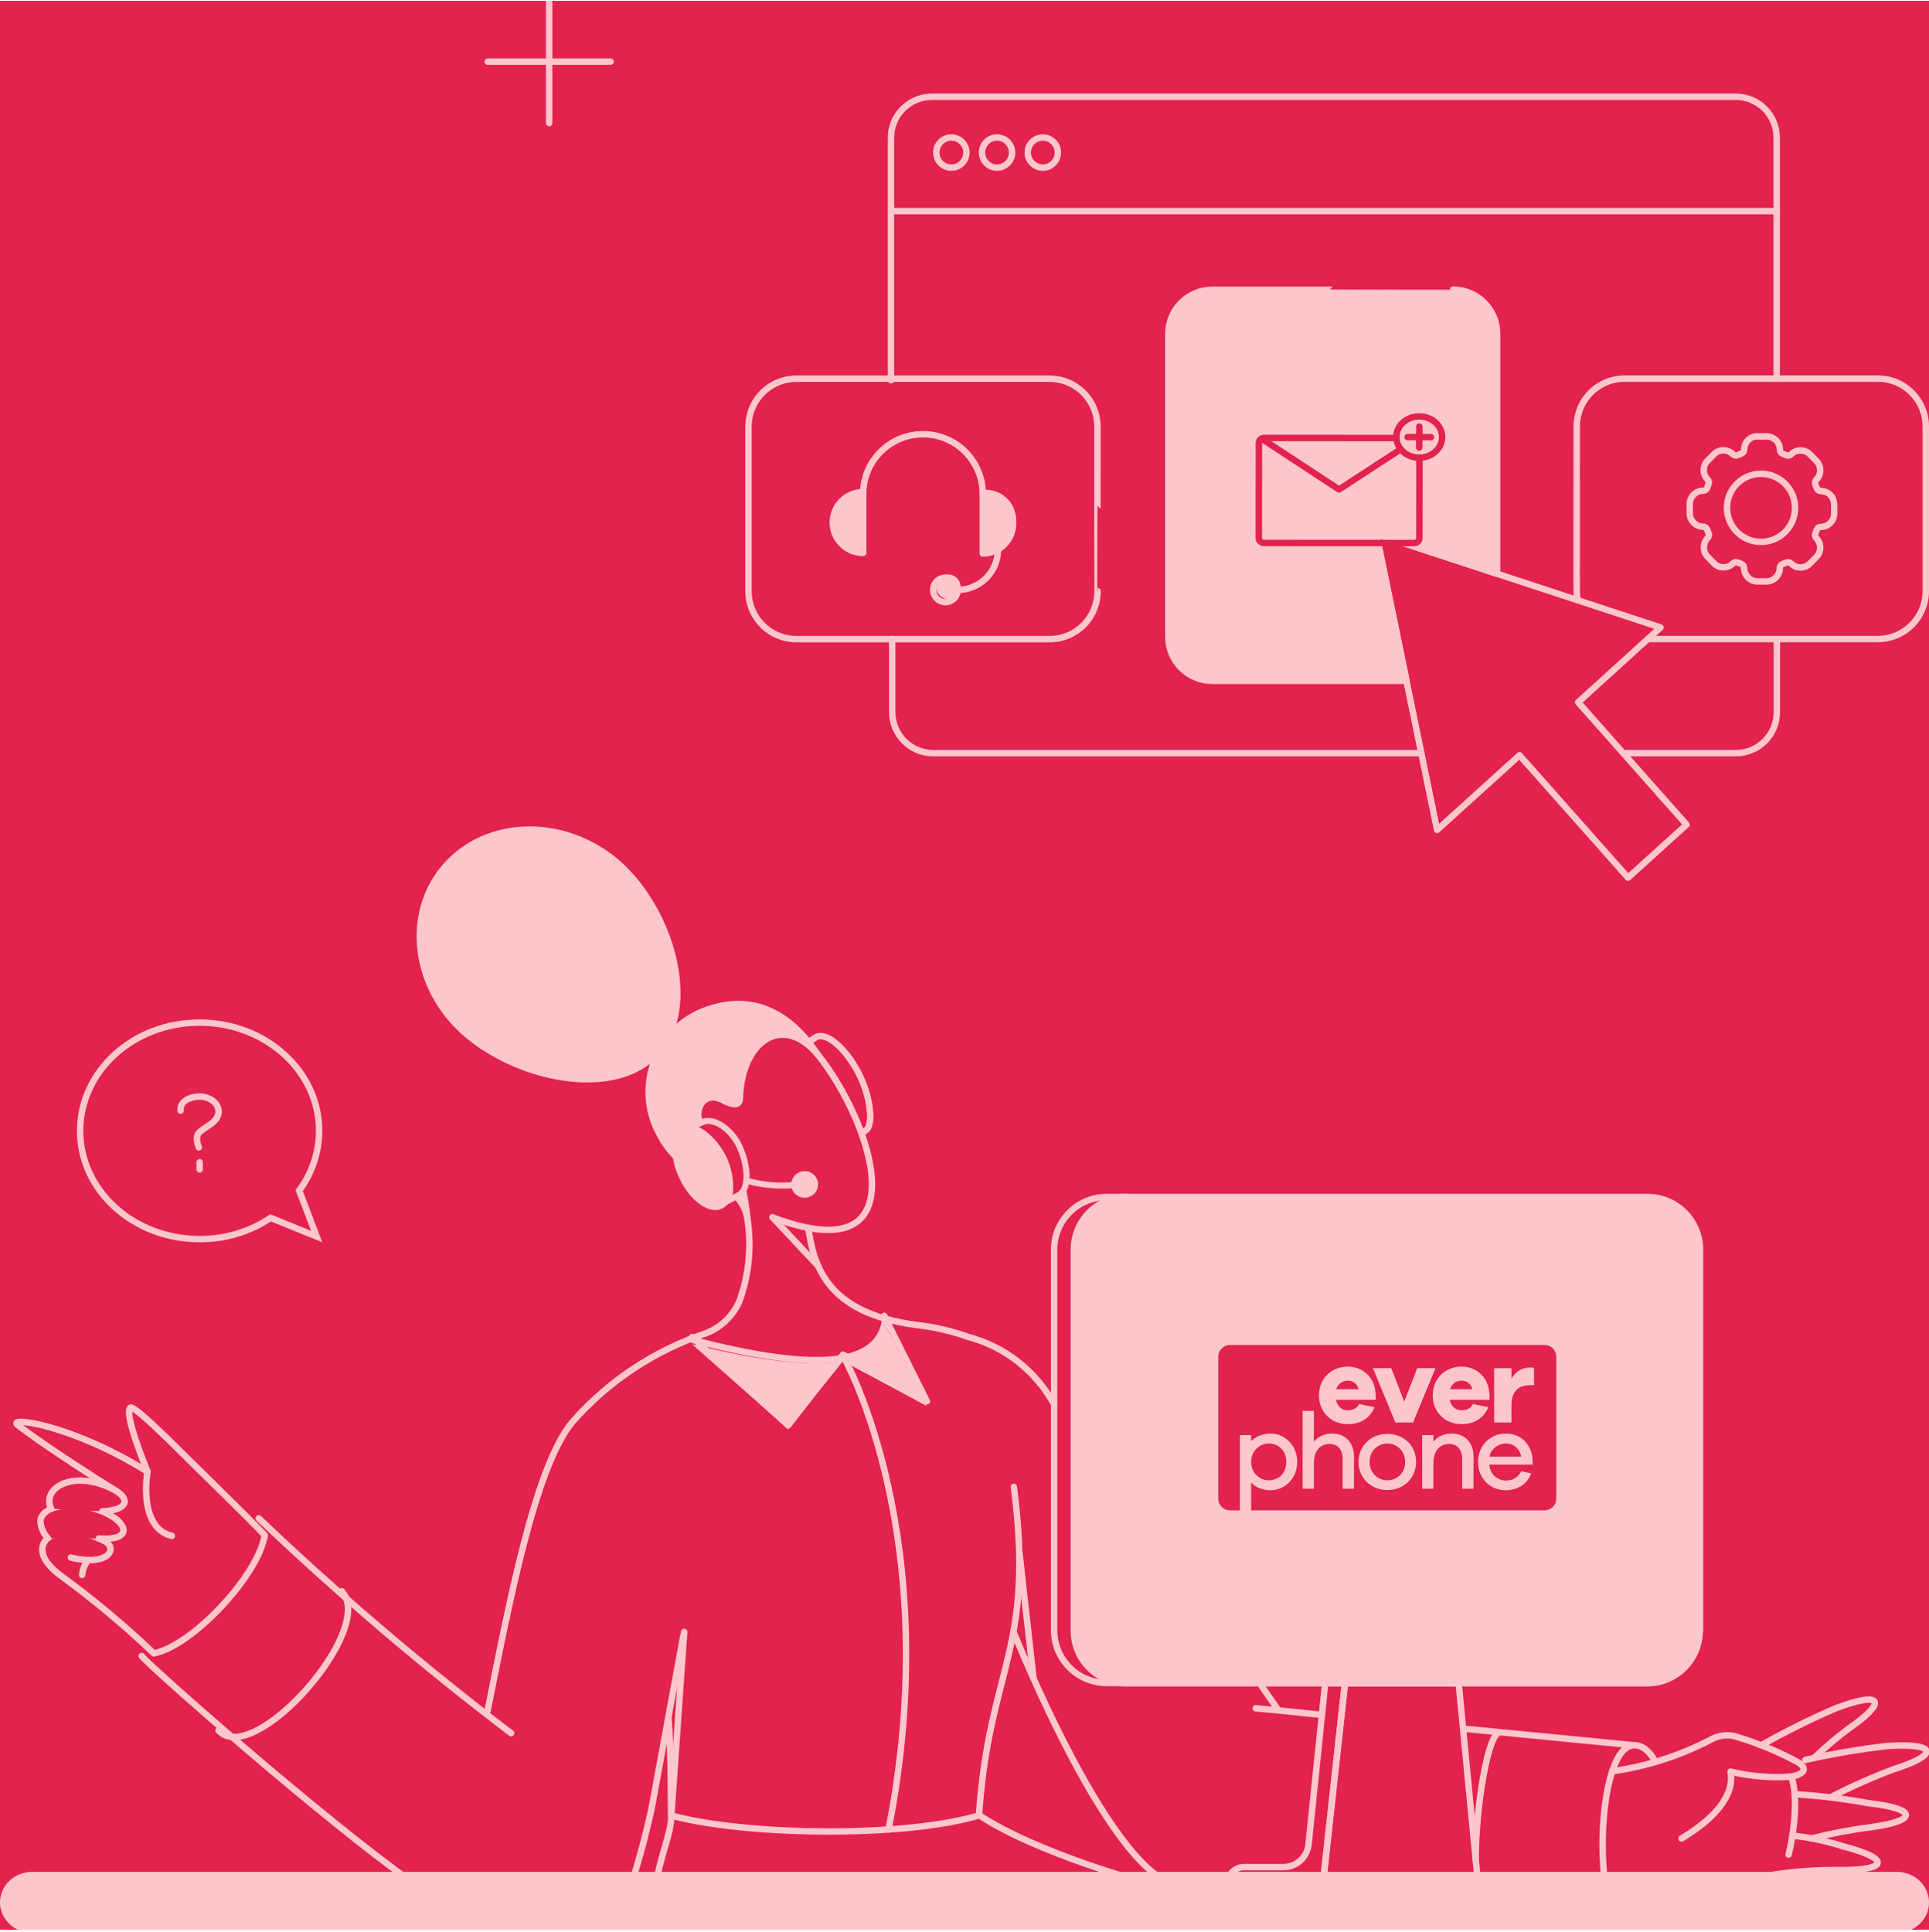 <svg xmlns="http://www.w3.org/2000/svg" width="600" height="601" viewBox="0 0 600 601" fill="none"><g clip-path="url(#clip0_388_594)"><rect width="600" height="600" transform="translate(0 0.255)" fill="#E3224E"></rect><path d="M301.503 46.467C301.503 47.083 301.382 47.693 301.147 48.261C300.911 48.83 300.566 49.347 300.13 49.783C299.695 50.218 299.178 50.564 298.61 50.8C298.041 51.035 297.432 51.157 296.816 51.157C296.201 51.157 295.591 51.035 295.022 50.8C294.454 50.564 293.937 50.218 293.502 49.783C293.067 49.347 292.721 48.83 292.486 48.261C292.25 47.693 292.129 47.083 292.129 46.467C292.129 45.223 292.623 44.03 293.502 43.151C294.381 42.271 295.573 41.777 296.816 41.777C298.059 41.777 299.251 42.271 300.13 43.151C301.009 44.03 301.503 45.223 301.503 46.467Z" fill="#FFC7CC"></path><path d="M420.588 184.043C420.602 184.927 420.354 185.796 419.875 186.539C419.396 187.281 418.708 187.866 417.898 188.217C417.087 188.569 416.19 188.672 415.321 188.514C414.452 188.355 413.649 187.943 413.014 187.328C412.379 186.713 411.941 185.924 411.754 185.06C411.567 184.196 411.641 183.296 411.966 182.474C412.29 181.652 412.851 180.944 413.578 180.441C414.304 179.938 415.164 179.661 416.047 179.647C417.23 179.633 418.371 180.087 419.222 180.91C420.072 181.734 420.563 182.86 420.588 184.043Z" fill="#FFC7CC"></path><path d="M570.212 152.937C568.285 150.972 566.631 152.42 566.038 150.849C565.677 149.885 565.022 149.027 565.854 148.211C566.242 147.824 566.549 147.364 566.759 146.858C566.969 146.352 567.077 145.809 567.077 145.262C567.077 144.714 566.969 144.171 566.759 143.665C566.549 143.159 566.242 142.699 565.854 142.312L563.877 140.297C563.299 139.714 562.561 139.317 561.756 139.157C560.952 138.997 560.118 139.081 559.361 139.398C558.859 139.607 558.402 139.912 558.018 140.297C557.827 140.492 557.581 140.625 557.313 140.677C557.045 140.729 556.767 140.699 556.517 140.59C555.553 140.164 554.503 140.012 554.503 138.868C554.503 138.324 554.396 137.786 554.188 137.283C553.98 136.781 553.675 136.325 553.291 135.94C552.907 135.556 552.451 135.251 551.948 135.043C551.446 134.835 550.908 134.728 550.365 134.728H547.545C546.449 134.732 545.399 135.17 544.624 135.945C543.848 136.721 543.411 137.771 543.407 138.868C543.407 140.004 542.378 140.177 541.393 140.59C541.142 140.698 540.865 140.727 540.597 140.675C540.329 140.623 540.084 140.491 539.892 140.297C539.508 139.91 539.051 139.603 538.549 139.394C538.046 139.184 537.507 139.075 536.962 139.074C536.417 139.074 535.878 139.181 535.375 139.391C534.872 139.601 534.415 139.909 534.033 140.297L532.055 142.312C531.277 143.089 530.839 144.143 530.837 145.243C530.838 145.788 530.946 146.327 531.155 146.83C531.364 147.333 531.67 147.79 532.055 148.174C532.865 148.976 532.206 149.862 531.872 150.812C531.775 151.063 531.604 151.278 531.382 151.429C531.159 151.579 530.896 151.658 530.627 151.655C529.526 151.663 528.473 152.107 527.697 152.889C526.922 153.672 526.488 154.73 526.489 155.832V158.653C526.492 159.753 526.928 160.808 527.702 161.59C528.477 162.372 529.527 162.817 530.627 162.83C531.762 162.83 531.944 163.894 532.348 164.845C532.455 165.093 532.487 165.367 532.442 165.634C532.396 165.9 532.275 166.148 532.092 166.347C531.318 167.133 530.885 168.193 530.885 169.296C530.885 170.4 531.318 171.459 532.092 172.246L534.069 174.261C534.453 174.648 534.909 174.955 535.412 175.164C535.915 175.374 536.454 175.482 536.999 175.482C537.544 175.482 538.083 175.374 538.586 175.164C539.088 174.955 539.545 174.648 539.928 174.261C540.734 173.455 541.609 174.089 542.565 174.444C542.816 174.541 543.031 174.712 543.181 174.935C543.332 175.157 543.411 175.421 543.407 175.69C543.405 176.792 543.839 177.85 544.615 178.632C545.39 179.415 546.444 179.859 547.545 179.866H550.365C551.466 179.858 552.519 179.414 553.295 178.632C554.07 177.849 554.504 176.791 554.503 175.69C554.503 174.554 555.565 174.373 556.517 173.968C556.767 173.858 557.045 173.827 557.313 173.879C557.581 173.932 557.827 174.065 558.018 174.261C558.402 174.648 558.858 174.955 559.361 175.164C559.864 175.374 560.403 175.482 560.947 175.482C561.492 175.482 562.031 175.374 562.534 175.164C563.037 174.955 563.493 174.648 563.877 174.261L565.854 172.246C566.631 171.46 567.066 170.401 567.066 169.296C567.066 168.192 566.631 167.132 565.854 166.347C565.053 165.537 565.704 164.66 566.038 163.709C566.134 163.458 566.306 163.243 566.528 163.093C566.751 162.942 567.014 162.863 567.283 162.866C568.384 162.858 569.437 162.414 570.212 161.632C570.988 160.849 571.422 159.791 571.42 158.689C571.42 156.057 571.729 154.497 570.212 152.937ZM548.937 167.886C546.842 167.892 544.793 167.278 543.049 166.119C541.304 164.96 539.943 163.309 539.137 161.375C538.33 159.441 538.116 157.312 538.52 155.256C538.924 153.2 539.929 151.31 541.407 149.826C542.885 148.342 544.77 147.33 546.824 146.919C548.877 146.507 551.006 146.715 552.942 147.515C554.877 148.315 556.532 149.671 557.696 151.413C558.861 153.154 559.482 155.202 559.483 157.297C559.487 158.686 559.217 160.061 558.688 161.345C558.16 162.629 557.384 163.796 556.405 164.78C555.425 165.763 554.261 166.544 552.98 167.077C551.698 167.61 550.324 167.885 548.937 167.886Z" fill="#FFC7CC"></path><path d="M269.389 152.095V170.964C266.888 170.964 264.49 169.97 262.721 168.201C260.953 166.431 259.959 164.032 259.959 161.53C259.959 159.027 260.953 156.628 262.721 154.858C264.49 153.089 266.888 152.095 269.389 152.095Z" fill="#FFC7CC"></path><path d="M316.041 161.767C316.042 163.008 315.798 164.237 315.323 165.384C314.849 166.53 314.153 167.572 313.275 168.449C312.399 169.327 311.357 170.023 310.212 170.498C309.066 170.973 307.837 171.217 306.597 171.216V152.347C307.837 152.34 309.066 152.578 310.214 153.049C311.361 153.519 312.403 154.213 313.281 155.089C314.159 155.965 314.854 157.006 315.328 158.152C315.802 159.298 316.044 160.527 316.041 161.767Z" fill="#FFC7CC"></path><path d="M298.794 182.505C298.794 183.258 298.571 183.995 298.152 184.622C297.734 185.248 297.139 185.737 296.443 186.025C295.747 186.313 294.981 186.389 294.243 186.242C293.504 186.095 292.825 185.732 292.293 185.199C291.76 184.666 291.397 183.987 291.25 183.248C291.103 182.509 291.179 181.743 291.467 181.047C291.755 180.35 292.244 179.755 292.87 179.336C293.496 178.918 294.232 178.694 294.986 178.694C295.994 178.7 296.959 179.103 297.672 179.817C298.385 180.53 298.788 181.496 298.794 182.505Z" fill="#FFC7CC"></path><path d="M277.135 118.284V42.769C277.14 39.406 278.486 36.183 280.878 33.806C283.269 31.429 286.511 30.092 289.893 30.089H539.87C543.253 30.092 546.497 31.43 548.889 33.809C551.281 36.188 552.627 39.414 552.63 42.778V118.284" fill="#E3224E"></path><path d="M277.135 118.284V42.769C277.14 39.406 278.486 36.183 280.878 33.806C283.269 31.429 286.511 30.092 289.893 30.089H539.87C543.253 30.092 546.497 31.43 548.889 33.809C551.281 36.188 552.627 39.414 552.63 42.778V118.284" stroke="#FFC7CC" stroke-width="2" stroke-linecap="round" stroke-linejoin="round"></path><path d="M442.089 234.273H290.267C286.888 234.272 283.647 232.929 281.257 230.538C278.868 228.147 277.525 224.904 277.524 221.523V198.769" stroke="#FFC7CC" stroke-width="2" stroke-linecap="round" stroke-linejoin="round"></path><path d="M552.677 198.771V221.525C552.676 224.906 551.332 228.148 548.943 230.539C546.553 232.93 543.313 234.273 539.934 234.275H504.89" stroke="#FFC7CC" stroke-width="2" stroke-linecap="round" stroke-linejoin="round"></path><path d="M552.677 65.664H277.524" stroke="#FFC7CC" stroke-width="2" stroke-linecap="round" stroke-linejoin="round"></path><path d="M300.594 47.454C300.594 48.698 300.1 49.89 299.221 50.769C298.343 51.648 297.151 52.142 295.908 52.142C294.666 52.142 293.474 51.648 292.595 50.769C291.717 49.89 291.223 48.698 291.223 47.454C291.223 46.211 291.717 45.019 292.595 44.14C293.474 43.261 294.666 42.767 295.908 42.767C297.151 42.767 298.343 43.261 299.221 44.14C300.1 45.019 300.594 46.211 300.594 47.454Z" stroke="#FFC7CC" stroke-width="2" stroke-linecap="round" stroke-linejoin="round"></path><path d="M314.802 47.454C314.802 48.698 314.309 49.89 313.43 50.769C312.551 51.648 311.36 52.142 310.117 52.142C308.874 52.142 307.683 51.648 306.804 50.769C305.925 49.89 305.432 48.698 305.432 47.454C305.432 46.211 305.925 45.019 306.804 44.14C307.683 43.261 308.874 42.767 310.117 42.767C311.36 42.767 312.551 43.261 313.43 44.14C314.309 45.019 314.802 46.211 314.802 47.454Z" stroke="#FFC7CC" stroke-width="2" stroke-linecap="round" stroke-linejoin="round"></path><path d="M329.046 47.454C329.046 48.698 328.553 49.89 327.674 50.769C326.795 51.648 325.604 52.142 324.361 52.142C323.118 52.142 321.927 51.648 321.048 50.769C320.169 49.89 319.676 48.698 319.676 47.454C319.676 46.211 320.169 45.019 321.048 44.14C321.927 43.261 323.118 42.767 324.361 42.767C325.604 42.767 326.795 43.261 327.674 44.14C328.553 45.019 329.046 46.211 329.046 47.454Z" stroke="#FFC7CC" stroke-width="2" stroke-linecap="round" stroke-linejoin="round"></path><path d="M341.35 132.712C341.352 130.753 340.968 128.814 340.219 127.004C339.471 125.194 338.373 123.549 336.989 122.164C335.604 120.779 333.961 119.681 332.152 118.932C330.343 118.183 328.404 117.799 326.447 117.8H247.716C245.759 117.799 243.82 118.183 242.011 118.932C240.202 119.681 238.559 120.779 237.174 122.164C235.79 123.549 234.692 125.194 233.944 127.004C233.195 128.814 232.811 130.753 232.813 132.712V183.896C232.81 186.846 233.683 189.73 235.32 192.183C236.958 194.637 239.287 196.548 242.012 197.675C243.82 198.424 245.759 198.809 247.716 198.807H326.479C328.437 198.808 330.375 198.423 332.184 197.674C333.993 196.925 335.636 195.827 337.02 194.442C338.404 193.057 339.502 191.413 340.251 189.603C340.999 187.794 341.384 185.854 341.383 183.896C341.35 183.896 341.35 132.712 341.35 132.712Z" stroke="#FFC7CC" stroke-width="2" stroke-linecap="round" stroke-linejoin="round"></path><path d="M512.506 198.771H584.096C586.054 198.773 587.993 198.389 589.802 197.64C591.611 196.891 593.255 195.793 594.639 194.408C596.023 193.023 597.121 191.378 597.869 189.568C598.618 187.758 599.002 185.818 599 183.859V132.676C599.001 130.717 598.616 128.777 597.868 126.968C597.119 125.158 596.022 123.514 594.637 122.129C593.253 120.744 591.61 119.645 589.801 118.896C587.992 118.147 586.054 117.763 584.096 117.764H505.333C503.375 117.762 501.437 118.147 499.628 118.896C497.819 119.645 496.175 120.743 494.791 122.128C493.407 123.513 492.309 125.158 491.56 126.967C490.812 128.777 490.428 130.717 490.429 132.676C490.429 186.669 490.286 184.187 490.685 186.68" fill="#E3224E"></path><path d="M512.506 198.771H584.096C586.054 198.773 587.993 198.389 589.802 197.64C591.611 196.891 593.255 195.793 594.639 194.408C596.023 193.023 597.121 191.378 597.869 189.568C598.618 187.758 599.002 185.818 599 183.859V132.676C599.001 130.717 598.616 128.777 597.868 126.968C597.119 125.158 596.022 123.514 594.637 122.129C593.253 120.744 591.61 119.645 589.801 118.896C587.992 118.147 586.054 117.763 584.096 117.764H505.333C503.375 117.762 501.437 118.147 499.628 118.896C497.819 119.645 496.175 120.743 494.791 122.128C493.407 123.513 492.309 125.158 491.56 126.967C490.812 128.777 490.428 130.717 490.429 132.676C490.429 186.669 490.286 184.187 490.685 186.68" stroke="#FFC7CC" stroke-width="2" stroke-linecap="round" stroke-linejoin="round"></path><path d="M546.636 135.717C545.54 135.721 544.49 136.158 543.714 136.934C542.939 137.709 542.502 138.76 542.498 139.857C542.498 140.992 541.469 141.166 540.484 141.579C540.233 141.686 539.956 141.716 539.688 141.664C539.42 141.611 539.174 141.48 538.983 141.286C538.599 140.899 538.142 140.592 537.64 140.382C537.137 140.172 536.598 140.064 536.053 140.063C535.508 140.062 534.968 140.17 534.465 140.38C533.962 140.589 533.506 140.897 533.124 141.286L531.146 143.301C530.368 144.078 529.93 145.132 529.928 146.232C529.929 146.776 530.037 147.316 530.246 147.819C530.455 148.321 530.761 148.778 531.146 149.163C531.956 149.965 531.296 150.85 530.963 151.801C530.866 152.051 530.695 152.266 530.472 152.417C530.25 152.568 529.987 152.647 529.718 152.643C528.617 152.652 527.563 153.095 526.788 153.878C526.013 154.661 525.579 155.718 525.58 156.82V159.641C525.583 160.742 526.019 161.797 526.793 162.579C527.567 163.36 528.618 163.805 529.718 163.818C530.853 163.818 531.034 164.883 531.439 165.833C531.546 166.082 531.578 166.356 531.533 166.622C531.487 166.889 531.366 167.136 531.183 167.335C530.409 168.122 529.976 169.181 529.976 170.285C529.976 171.388 530.409 172.447 531.183 173.234L533.16 175.249C533.544 175.636 534 175.943 534.503 176.153C535.006 176.362 535.545 176.47 536.09 176.47C536.634 176.47 537.174 176.362 537.676 176.153C538.179 175.943 538.636 175.636 539.019 175.249C539.825 174.443 540.7 175.078 541.656 175.432C541.906 175.529 542.121 175.7 542.272 175.923C542.423 176.146 542.501 176.409 542.498 176.678C542.496 177.78 542.93 178.838 543.705 179.621C544.481 180.404 545.534 180.847 546.636 180.855H549.455C550.551 180.849 551.6 180.411 552.375 179.636C553.15 178.861 553.588 177.811 553.593 176.715C553.593 175.579 554.655 175.398 555.607 174.993C555.858 174.885 556.135 174.856 556.403 174.908C556.671 174.96 556.917 175.092 557.109 175.286C557.492 175.673 557.949 175.98 558.452 176.189C558.954 176.399 559.494 176.507 560.038 176.507C560.583 176.507 561.122 176.399 561.625 176.189C562.128 175.98 562.584 175.673 562.968 175.286L564.945 173.271C565.722 172.486 566.158 171.426 566.158 170.321C566.158 169.217 565.722 168.157 564.945 167.372C564.143 166.562 564.795 165.685 565.128 164.734C565.225 164.483 565.397 164.268 565.619 164.118C565.842 163.967 566.105 163.888 566.373 163.891C567.475 163.883 568.528 163.439 569.303 162.657C570.079 161.874 570.513 160.816 570.511 159.715C570.511 157.258 570.814 155.472 569.303 153.962C567.362 152.021 565.722 153.446 565.128 151.874C564.768 150.91 564.113 150.052 564.945 149.236C565.332 148.849 565.639 148.389 565.849 147.883C566.058 147.377 566.166 146.834 566.166 146.287C566.166 145.739 566.058 145.197 565.849 144.69C565.639 144.184 565.332 143.725 564.945 143.337L562.968 141.322C562.584 140.936 562.128 140.629 561.625 140.419C561.122 140.209 560.583 140.101 560.038 140.1C559.493 140.099 558.954 140.206 558.451 140.416C557.948 140.626 557.492 140.934 557.109 141.322C556.303 142.128 555.422 141.473 554.472 141.139C554.222 141.042 554.007 140.871 553.856 140.648C553.706 140.425 553.627 140.162 553.63 139.893C553.63 139.35 553.523 138.811 553.316 138.309C553.108 137.806 552.803 137.35 552.419 136.965C552.034 136.581 551.578 136.276 551.076 136.068C550.574 135.86 550.036 135.753 549.492 135.753H546.636V135.717Z" stroke="#FFC7CC" stroke-width="2" stroke-linecap="round" stroke-linejoin="round"></path><path d="M547.788 168.552C545.694 168.559 543.645 167.944 541.901 166.785C540.156 165.626 538.795 163.975 537.988 162.041C537.182 160.107 536.968 157.978 537.372 155.922C537.776 153.866 538.781 151.977 540.259 150.493C541.737 149.009 543.622 147.997 545.676 147.585C547.729 147.174 549.858 147.381 551.793 148.181C553.729 148.981 555.384 150.337 556.548 152.079C557.712 153.82 558.334 155.868 558.335 157.963C558.338 159.352 558.069 160.728 557.54 162.012C557.012 163.295 556.236 164.463 555.256 165.446C554.277 166.43 553.113 167.21 551.832 167.743C550.55 168.276 549.176 168.551 547.788 168.552Z" stroke="#FFC7CC" stroke-width="2" stroke-linecap="round" stroke-linejoin="round"></path><path d="M305.683 153.302C305.583 148.433 303.58 143.796 300.103 140.387C296.626 136.979 291.953 135.069 287.085 135.068C282.217 135.069 277.543 136.979 274.066 140.387C270.589 143.796 268.586 148.433 268.486 153.302" stroke="#FFC7CC" stroke-width="2" stroke-linecap="round" stroke-linejoin="round"></path><path d="M297.884 183.492C301.207 183.492 304.393 182.171 306.743 179.821C309.092 177.47 310.412 174.282 310.412 170.958" stroke="#FFC7CC" stroke-width="2" stroke-linecap="round" stroke-linejoin="round"></path><path d="M268.479 153.083C265.974 153.083 263.572 154.078 261.801 155.85C260.03 157.622 259.035 160.025 259.035 162.531C259.035 165.037 260.03 167.441 261.801 169.213C263.572 170.985 265.974 171.98 268.479 171.98V153.083Z" fill="#FFC7CC" stroke="#FFC7CC" stroke-width="2" stroke-linecap="round" stroke-linejoin="round"></path><path d="M305.684 172.171C307.552 172.17 309.377 171.615 310.93 170.577C312.483 169.539 313.693 168.064 314.409 166.338C315.004 164.902 315.236 163.342 315.084 161.795C314.933 160.249 314.402 158.763 313.539 157.471C312.676 156.179 311.507 155.12 310.137 154.387C308.767 153.655 307.237 153.273 305.684 153.273V172.171Z" fill="#FFC7CC" stroke="#FFC7CC" stroke-width="2" stroke-linecap="round" stroke-linejoin="round"></path><path d="M297.884 183.492C297.884 184.246 297.661 184.982 297.242 185.609C296.824 186.236 296.229 186.724 295.533 187.012C294.837 187.301 294.072 187.376 293.333 187.229C292.594 187.082 291.916 186.719 291.383 186.186C290.85 185.653 290.488 184.975 290.341 184.235C290.194 183.496 290.269 182.73 290.557 182.034C290.846 181.338 291.334 180.742 291.96 180.324C292.586 179.905 293.323 179.682 294.076 179.682C295.084 179.687 296.05 180.09 296.763 180.804C297.476 181.517 297.879 182.483 297.884 183.492Z" stroke="#FFC7CC" stroke-width="2" stroke-linecap="round" stroke-linejoin="round"></path><path d="M170.81 0.085V38.272" stroke="#FFC7CC" stroke-width="2" stroke-linecap="round" stroke-linejoin="round"></path><path d="M189.896 19.177H151.663" stroke="#FFC7CC" stroke-width="2" stroke-linecap="round" stroke-linejoin="round"></path><path d="M446.995 258.162L472.628 234.933L506.391 273L524.59 256.513L490.865 218.446L516.498 195.181L428.1 166.126L446.995 258.162Z" stroke="#FFC7CC" stroke-width="2" stroke-linecap="round" stroke-linejoin="round"></path><path d="M377.091 90.138C373.459 90.139 369.976 91.584 367.408 94.153C364.84 96.723 363.397 100.207 363.396 103.841V198.075C363.396 201.709 364.838 205.194 367.407 207.764C369.975 210.334 373.459 211.777 377.091 211.777H437.475L428.101 166.163L465.672 178.504V103.806C465.672 102.007 465.318 100.225 464.63 98.562C463.942 96.9 462.933 95.389 461.661 94.117C460.389 92.844 458.879 91.835 457.218 91.146C455.556 90.458 453.775 90.103 451.976 90.104C451.976 90.138 377.091 90.138 377.091 90.138Z" fill="#FFC7CC" stroke="#FFC7CC" stroke-width="2" stroke-linecap="round" stroke-linejoin="round"></path><path d="M434.359 136.25L393.212 136.225C392.779 136.229 392.364 136.385 392.057 136.662C391.751 136.939 391.577 137.313 391.573 137.704L391.539 167.412C391.544 167.803 391.718 168.176 392.025 168.453C392.331 168.729 392.745 168.886 393.179 168.891L439.839 168.917C440.273 168.914 440.688 168.757 440.995 168.48C441.302 168.203 441.476 167.828 441.48 167.437L441.506 142.698" stroke="#E3224E" stroke-width="2" stroke-linecap="round" stroke-linejoin="round"></path><path d="M392.406 136.43L416.495 152.246L435.694 139.739" stroke="#E3224E" stroke-width="2" stroke-linecap="round" stroke-linejoin="round"></path><path d="M434.331 135.953C434.333 137.331 434.825 138.671 435.735 139.777C436.645 140.883 437.926 141.695 439.387 142.094C440.848 142.493 442.413 142.457 443.85 141.992C445.287 141.527 446.52 140.657 447.368 139.512C448.215 138.366 448.631 137.005 448.555 135.629C448.479 134.253 447.915 132.936 446.945 131.872C445.976 130.808 444.653 130.054 443.172 129.72C441.69 129.386 440.129 129.491 438.719 130.019C437.854 130.34 437.069 130.812 436.407 131.409C435.746 132.005 435.223 132.714 434.867 133.495C434.51 134.274 434.329 135.111 434.331 135.953Z" stroke="#E3224E" stroke-width="2" stroke-linecap="round" stroke-linejoin="round"></path><path d="M441.473 132.669L441.445 139.212" stroke="#E3224E" stroke-width="2" stroke-linecap="round" stroke-linejoin="round"></path><path d="M445.084 135.978L437.832 135.953" stroke="#E3224E" stroke-width="2" stroke-linecap="round" stroke-linejoin="round"></path><path d="M93.251 370.842L93.059 370.339L93.373 369.902C97.174 364.604 99.233 358.266 99.268 351.758C99.266 333.235 82.701 318.085 62.061 318.085C41.422 318.085 24.917 333.234 24.917 351.76C24.917 370.285 41.483 385.436 62.124 385.436L62.13 385.436C69.807 385.477 77.326 383.275 83.756 379.103L84.194 378.819L84.677 379.016L98.514 384.643L93.251 370.842Z" stroke="#FFC7CC" stroke-width="2"></path><path d="M350.331 372.343H344.207C339.877 372.347 335.725 374.07 332.663 377.133C329.602 380.196 327.88 384.35 327.876 388.683V507.154C327.884 511.485 329.607 515.637 332.668 518.699C335.729 521.762 339.878 523.486 344.207 523.493H350.331" stroke="#FFC7CC" stroke-width="2" stroke-linecap="round" stroke-linejoin="round"></path><path d="M334 507.247V388.683C334.007 384.351 335.73 380.2 338.791 377.137C341.852 374.075 346.001 372.351 350.33 372.343H512.442C516.773 372.346 520.925 374.068 523.987 377.132C527.049 380.195 528.771 384.35 528.773 388.683V507.247H528.68C528.675 511.579 526.953 515.732 523.891 518.795C520.83 521.858 516.679 523.581 512.349 523.586H350.33C346 523.582 341.849 521.86 338.787 518.796C335.725 515.733 334.003 511.579 334 507.247Z" fill="#FFC7CC" stroke="#FFC7CC" stroke-width="2" stroke-linecap="round" stroke-linejoin="round"></path><g clip-path="url(#clip1_388_594)"><rect x="378.933" y="418.364" width="105.134" height="51.444" rx="6.939" fill="#FFC7CC"></rect><path d="M468.381 449.017C466.228 449.017 463.839 450.396 463.301 453.088H473.158C472.62 450.363 470.669 449.017 468.381 449.017Z" fill="#E3224E"></path><path d="M431.546 449.017C428.619 449.017 425.995 451.271 425.995 454.736C425.995 458.201 428.619 460.455 431.546 460.455C434.473 460.455 437.064 458.201 437.064 454.736C437.064 451.271 434.406 449.017 431.546 449.017Z" fill="#E3224E"></path><path d="M419.195 429.466C417.647 429.466 416.134 430.408 415.629 432.124H422.593C422.088 430.307 420.743 429.466 419.195 429.466Z" fill="#E3224E"></path><path d="M454.585 429.466C453.038 429.466 451.524 430.408 451.019 432.124H457.983C457.478 430.307 456.133 429.466 454.585 429.466Z" fill="#E3224E"></path><path d="M400.092 454.736C400.092 451.237 397.703 449.017 394.642 449.017C391.883 449.017 389.158 451.237 389.158 454.736C389.158 458.235 391.883 460.455 394.642 460.455C397.703 460.455 400.092 458.269 400.092 454.736Z" fill="#E3224E"></path><path d="M480.406 418.364H382.593C380.573 418.364 378.933 420.004 378.933 422.025V466.145C378.933 468.168 380.573 469.806 382.593 469.806H385.659V446.393H389.158V448.31C390.638 446.796 392.69 445.922 395.214 445.922C399.554 445.922 403.49 449.488 403.49 454.736C403.49 459.984 399.554 463.55 395.214 463.55C392.69 463.55 390.638 462.676 389.158 461.195V469.808H480.406C482.429 469.808 484.067 468.168 484.067 466.147V422.025C484.067 420.002 482.427 418.364 480.406 418.364ZM454.585 425.092C459.362 425.092 463.198 428.524 463.299 434.041V435.421H450.918C451.355 437.439 452.735 438.684 454.551 438.684C455.796 438.684 457.243 438.381 458.151 436.733L462.929 437.708C461.482 441.275 458.42 442.99 454.551 442.99C449.673 442.99 445.636 439.391 445.636 434.041C445.636 428.692 449.673 425.092 454.585 425.092ZM432.719 425.563L436.79 435.993L440.827 425.563H446.513L439.515 442.484H434.031L427.034 425.563H432.719ZM419.195 425.092C423.972 425.092 427.807 428.524 427.908 434.041V435.421H415.528C415.965 437.439 417.344 438.684 419.161 438.684C420.406 438.684 421.853 438.381 422.761 436.733L427.538 437.708C426.092 441.275 423.03 442.99 419.161 442.99C414.283 442.99 410.246 439.391 410.246 434.041C410.246 428.692 414.283 425.092 419.195 425.092ZM421.15 463.079H417.618V453.693C417.618 450.968 416.037 449.151 413.648 449.151C410.654 449.151 408.669 451.17 408.669 455.375V463.079H405.17V438.857H408.669V448.445C410.015 446.83 411.966 445.922 414.455 445.922C418.459 445.922 421.15 448.815 421.15 452.987V463.079ZM431.546 463.483C426.6 463.483 422.563 459.917 422.563 454.736C422.563 449.555 426.6 446.022 431.546 446.022C436.492 446.022 440.461 449.555 440.461 454.736C440.461 459.917 436.458 463.483 431.546 463.483ZM458.324 463.079H454.791V453.693C454.791 450.968 453.21 449.151 450.821 449.151C447.827 449.151 445.842 451.17 445.842 455.375V463.079H442.343V446.395H445.842V448.447C447.188 446.832 449.139 445.924 451.629 445.924C455.632 445.924 458.324 448.817 458.324 452.989V463.082V463.079ZM476.724 455.577H463.2C463.536 458.672 465.79 460.523 468.246 460.523C470.097 460.523 471.981 459.984 473.158 457.629L476.287 458.302C474.908 461.801 471.947 463.55 468.246 463.55C463.704 463.55 459.735 460.052 459.735 454.77C459.735 449.488 463.671 445.922 468.381 445.922C473.091 445.922 476.556 449.353 476.724 454.366V455.577ZM477.157 430.879H475.946C472.178 430.879 470.126 432.83 470.126 437.204V442.486H464.743V425.597H470.126V428.827C471.337 426.808 473.188 425.362 475.946 425.362C476.417 425.362 476.754 425.395 477.157 425.496V430.879Z" fill="#E3224E"></path></g><path d="M381.791 585.977H411.483L418.349 523.492H412.211L407.014 573.717C406.813 575.665 405.893 577.466 404.434 578.771C402.976 580.076 401.084 580.79 399.127 580.773H386.987C386.304 580.77 385.627 580.903 384.996 581.164C384.365 581.425 383.791 581.809 383.309 582.293C382.335 583.271 381.789 584.596 381.791 585.977Z" stroke="#FFC7CC" stroke-width="2" stroke-linejoin="round"></path><path d="M411.483 585.979H459.738L453.707 523.586H418.349L411.483 585.979Z" stroke="#FFC7CC" stroke-width="2" stroke-linecap="round" stroke-linejoin="round"></path><path d="M10.055 600.255H589.957C591.145 600.256 592.322 600.037 593.419 599.611C594.517 599.184 595.515 598.558 596.355 597.768C597.195 596.979 597.861 596.041 598.315 595.009C598.769 593.977 599.001 592.872 599 591.755C599.001 590.638 598.769 589.532 598.315 588.501C597.861 587.469 597.195 586.531 596.355 585.742C595.515 584.952 594.517 584.326 593.419 583.899C592.322 583.473 591.145 583.254 589.957 583.255H10.055C8.265 583.251 6.513 583.747 5.024 584.68C3.534 585.613 2.372 586.941 1.687 588.496C1.002 590.051 0.824 591.762 1.176 593.412C1.528 595.062 2.393 596.577 3.662 597.764C5.355 599.36 7.654 600.255 10.055 600.255Z" fill="#FFC7CC" stroke="#FFC7CC" stroke-width="2" stroke-linejoin="round"></path><path d="M523.021 571.862C527.645 569.086 540.113 561.054 538.258 551.071C544.416 552.551 550.76 553.084 557.079 552.644C559.584 552.18 563.11 550.88 559.492 548.281C553.493 545.026 547.182 542.382 540.655 540.39C539.297 539.896 537.848 539.699 536.407 539.811C534.966 539.923 533.566 540.342 532.3 541.04C522.672 546.083 512.253 549.443 501.494 550.973" stroke="#FFC7CC" stroke-width="2" stroke-linecap="round" stroke-linejoin="round"></path><path d="M557.914 571.027C563.081 571.608 568.18 572.698 573.132 574.276C588.535 578.268 586.865 581.703 572.946 581.703C561.241 581.508 549.565 582.929 538.248 585.925" stroke="#FFC7CC" stroke-width="2" stroke-linecap="round" stroke-linejoin="round"></path><path d="M558.471 558.122C566.128 558.593 573.751 559.523 581.297 560.907C597.164 562.764 595.865 566.478 582.039 568.335C575.788 569.136 569.591 570.313 563.481 571.862" stroke="#FFC7CC" stroke-width="2" stroke-linecap="round" stroke-linejoin="round"></path><path d="M561.533 547.446C570.015 545.526 578.595 544.07 587.235 543.083C603.195 542.154 602.545 546.053 589.277 550.231C582.484 552.762 575.852 555.708 569.42 559.051" stroke="#FFC7CC" stroke-width="2" stroke-linecap="round" stroke-linejoin="round"></path><path d="M547.799 542.898C555.376 538.605 563.182 534.731 571.182 531.293C586.121 525.723 586.678 529.622 575.265 537.513C571.407 540.353 567.748 543.455 564.316 546.797" stroke="#FFC7CC" stroke-width="2" stroke-linecap="round" stroke-linejoin="round"></path><path d="M556.336 576.876C556.522 576.319 560.141 561.186 557.172 552.645" stroke="#FFC7CC" stroke-width="2" stroke-linecap="round" stroke-linejoin="round"></path><path d="M508.136 542.872L455.1 537.698" stroke="#FFC7CC" stroke-width="2" stroke-linecap="round" stroke-linejoin="round"></path><path d="M514.855 548.003C512.623 543.532 508.404 541.133 505.088 544.328C499.169 550.03 497.191 571.51 499.267 585.978" stroke="#FFC7CC" stroke-width="2" stroke-linecap="round" stroke-linejoin="round"></path><path d="M466.698 538.812C462.708 538.441 458.996 562.95 458.996 578.454" stroke="#FFC7CC" stroke-width="2" stroke-linecap="round" stroke-linejoin="round"></path><path d="M215.267 418.142L245.133 444.572L262.219 423.393L288.282 437.364L275.101 411.824C273.334 427.308 249.585 426.596 215.267 418.142Z" fill="#FFC7CC"></path><path d="M251.413 381.998C253.083 392.488 256.052 408.461 285.285 412.175C290.73 412.795 296.085 414.041 301.245 415.888C306.878 417.386 312.146 420.02 316.726 423.628C321.305 427.236 325.099 431.742 327.875 436.87" stroke="#FFC7CC" stroke-width="2" stroke-linecap="round" stroke-linejoin="round"></path><path d="M212.53 508.864L202.972 560.947C202.092 565.965 198.28 580.913 196.384 585.641C171.206 585.641 138.476 585.641 128.405 585.641C100.627 565.984 46.578 518.401 44.06 515.107M80.486 472.282C105.394 496.004 131.601 518.321 158.985 539.131" stroke="#FFC7CC" stroke-width="2" stroke-linecap="round" stroke-linejoin="round"></path><path d="M207.895 534.077C208.73 545.217 208.637 555.43 208.73 564.713C231.463 570.934 280.553 571.769 304.493 564.713C307.647 518.573 321.937 513.467 315.349 462.494" stroke="#FFC7CC" stroke-width="2" stroke-linecap="round" stroke-linejoin="round"></path><path d="M254.567 393.881L240.278 378.655" stroke="#FFC7CC" stroke-width="2" stroke-linecap="round" stroke-linejoin="round"></path><path d="M240.278 378.657C287.307 396.521 271.045 348.655 254.357 328.016" stroke="#FFC7CC" stroke-width="2" stroke-linecap="round" stroke-linejoin="round"></path><path d="M232.391 378.544C233.832 387.167 233.066 396.014 230.164 404.26C229.214 406.657 227.774 408.829 225.937 410.636C224.099 412.443 221.904 413.847 219.493 414.756C203.525 420.119 189.252 429.597 178.109 442.236C166.413 456.069 158.248 499.243 151.66 532.108" stroke="#FFC7CC" stroke-width="2" stroke-linecap="round" stroke-linejoin="round"></path><path d="M217.452 315.057C214.038 316.642 210.992 318.921 208.507 321.748C206.022 324.575 204.153 327.889 203.018 331.479C201.883 335.069 201.508 338.856 201.916 342.599C202.325 346.342 203.507 349.958 205.389 353.219C213.276 368.366 229.514 365.566 232.391 378.564C231.663 370.009 229.099 361.713 224.875 354.24C212.998 351.919 216.431 337.9 224.782 342.171C227.624 343.593 230.154 344.497 230.154 341.335C230.794 323.594 243.589 315.224 254.348 328.016C244.58 313.445 232.098 308.739 217.452 315.057Z" fill="#FFC7CC" stroke="#FFC7CC" stroke-width="2" stroke-linecap="round" stroke-linejoin="round"></path><path d="M268.14 352.626C269.135 351.493 269.924 351.561 270.329 350.013C270.735 348.464 270.804 346.809 270.531 345.183C269.431 332.93 258.664 319.961 253.765 322.629L252.028 323.808" stroke="#FFC7CC" stroke-width="2" stroke-linecap="round" stroke-linejoin="round"></path><path d="M205.482 326.202C193.512 341.706 164.093 336.507 146.927 323.139C129.668 309.858 125.4 286.463 137.37 270.959C149.34 255.455 173.02 253.691 190.265 266.967C207.43 280.331 217.354 310.694 205.482 326.202Z" fill="#FFC7CC" stroke="#FFC7CC" stroke-width="2" stroke-linecap="round" stroke-linejoin="round"></path><path d="M53.484 477.734C42.74 475.227 45.876 457.773 45.876 457.773" stroke="#FFC7CC" stroke-width="2" stroke-linecap="round" stroke-linejoin="round"></path><path d="M35.575 463.422C27.132 458.223 12.181 448.454 5.5 443.255C2.081 440.563 21.843 442.905 45.875 457.759C44.761 454.974 38.638 439.934 40.503 437.892C41.245 437.149 47.555 442.998 55.256 450.596C61.937 457.28 74.742 469.628 82.356 477.519C80.402 489.959 59.891 511.967 47.833 514.288C38.786 505.645 29.177 497.611 19.069 490.238C5.8 480.583 17.115 472.506 30.76 478.54C31.317 478.819 31.966 479.097 32.523 479.376C36.791 481.604 33.822 487.36 22.038 484.482" stroke="#FFC7CC" stroke-width="2" stroke-linecap="round" stroke-linejoin="round"></path><path d="M25.555 489.881C25.686 488.186 26.351 486.578 27.454 485.283" stroke="#FFC7CC" stroke-width="2" stroke-linecap="round" stroke-linejoin="round"></path><path d="M208.823 564.621C208.823 570.485 204.916 578.454 204.183 585.979" stroke="#FFC7CC" stroke-width="2" stroke-linecap="round" stroke-linejoin="round"></path><path d="M304.585 564.621C322.494 576.597 357.48 585.979 357.48 585.979" stroke="#FFC7CC" stroke-width="2" stroke-linecap="round" stroke-linejoin="round"></path><path d="M411.205 533.427L397.658 532.035L391.812 523.586" stroke="#FFC7CC" stroke-width="2" stroke-linecap="round" stroke-linejoin="round"></path><path d="M315.256 507.617C315.256 507.617 346.433 585.977 367.594 586.534" stroke="#FFC7CC" stroke-width="2" stroke-linecap="round" stroke-linejoin="round"></path><path d="M215.267 415.897L245.145 443.378L262.218 421.375L288.297 435.858L275.028 409.306" stroke="#FFC7CC" stroke-width="2" stroke-linecap="round" stroke-linejoin="round"></path><path d="M275.357 410.226C273.594 426.473 249.835 425.73 215.596 416.817" stroke="#FFC7CC" stroke-width="2" stroke-linecap="round" stroke-linejoin="round"></path><path d="M262.548 422.294C262.548 422.294 294.194 478.554 276.378 569.076" stroke="#FFC7CC" stroke-width="2" stroke-linecap="round" stroke-linejoin="round"></path><path d="M67.979 538.289C78.936 550.061 117.271 506.753 106.314 494.954" stroke="#FFC7CC" stroke-width="2" stroke-linecap="round" stroke-linejoin="round"></path><path d="M212.812 507.617L208.822 564.62" stroke="#FFC7CC" stroke-width="2" stroke-linecap="round" stroke-linejoin="round"></path><path d="M317.112 483.289L321.473 522.101" stroke="#FFC7CC" stroke-width="2" stroke-linecap="round" stroke-linejoin="round"></path><path d="M14.884 478.463C13.492 477.007 12.669 475.099 12.564 473.088C12.935 468.167 24.255 465.939 34.091 471.231C39.844 474.295 40.865 479.308 30.751 478.56" fill="#E3224E"></path><path d="M14.884 478.463C13.492 477.007 12.669 475.099 12.564 473.088C12.935 468.167 24.255 465.939 34.091 471.231C39.844 474.295 40.865 479.308 30.751 478.56" stroke="#FFC7CC" stroke-width="2" stroke-linecap="round" stroke-linejoin="round"></path><path d="M31.864 470.106C40.03 469.735 40.494 466.197 35.576 463.422C23.328 456.923 12.75 462.586 15.905 469.285" fill="#E3224E"></path><path d="M31.864 470.106C40.03 469.735 40.494 466.197 35.576 463.422C23.328 456.923 12.75 462.586 15.905 469.285" stroke="#FFC7CC" stroke-width="2" stroke-linecap="round" stroke-linejoin="round"></path><path d="M397.657 532.035L390.605 531.385" stroke="#FFC7CC" stroke-width="2" stroke-linecap="round" stroke-linejoin="round"></path><path d="M212.333 351.645L219.14 348.808C222.782 347.865 227.896 351.763 230.166 356.971C233.019 363.517 232.883 370.131 229.821 371.716L222.782 375.417L222.731 375.427" fill="#E3224E"></path><path d="M212.333 351.645L219.14 348.808C222.782 347.865 227.896 351.763 230.166 356.971C233.019 363.517 232.883 370.131 229.821 371.716L222.782 375.417L222.731 375.427" stroke="#FFC7CC" stroke-width="1.886" stroke-linecap="round" stroke-linejoin="round"></path><path d="M232.821 367.429C237.314 368.622 242.122 369.027 246.951 368.62" stroke="#FFC7CC" stroke-width="1.886" stroke-linecap="round" stroke-linejoin="round"></path><path d="M248.896 365.536C249.281 365.355 249.697 365.25 250.122 365.228C250.547 365.206 250.971 365.267 251.372 365.407C251.772 365.548 252.14 365.765 252.455 366.047C252.77 366.329 253.026 366.67 253.207 367.05C253.389 367.43 253.493 367.842 253.514 368.263C253.535 368.683 253.472 369.104 253.328 369.501C253.185 369.898 252.964 370.264 252.678 370.577C252.393 370.89 252.048 371.144 251.663 371.326C250.887 371.692 249.996 371.738 249.188 371.455C248.379 371.171 247.719 370.58 247.352 369.812C246.985 369.045 246.942 368.163 247.231 367.361C247.521 366.559 248.12 365.903 248.896 365.536Z" fill="#FFC7CC" stroke="#FFC7CC" stroke-width="1.886" stroke-linecap="round" stroke-linejoin="round"></path><path d="M227.092 370.367C227.061 371.32 226.787 372.25 226.295 373.07C225.802 373.89 225.108 374.574 224.278 375.057C220.745 376.759 215.344 372.759 212.216 366.242C207.44 356.284 211.137 347.783 218.405 352.223C221.251 354.3 223.533 357.043 225.049 360.208C226.564 363.373 227.266 366.863 227.092 370.367Z" fill="#FFC7CC" stroke="#FFC7CC" stroke-width="1.886" stroke-linecap="round" stroke-linejoin="round"></path><path d="M56.183 345.453C55.901 342.898 58.548 341.061 62.428 341.085C63.47 341.15 64.474 341.422 65.34 341.876C66.206 342.329 66.905 342.948 67.37 343.672C67.834 344.397 68.048 345.202 67.991 346.009C67.933 346.816 67.606 347.598 67.041 348.278C65.785 349.882 63.439 350.787 61.953 352.267C60.468 353.748 61.837 356.912 61.837 356.912" stroke="#FFC7CC" stroke-width="2" stroke-linecap="round" stroke-linejoin="round"></path><path d="M62.098 363.743V361.508" stroke="#FFC7CC" stroke-width="2" stroke-linecap="round" stroke-linejoin="round"></path></g><defs><clipPath id="clip0_388_594"><rect width="600" height="600" fill="white" transform="translate(0 0.255)"></rect></clipPath><clipPath id="clip1_388_594"><rect width="105.134" height="51.442" fill="white" transform="translate(378.933 418.364)"></rect></clipPath></defs></svg>